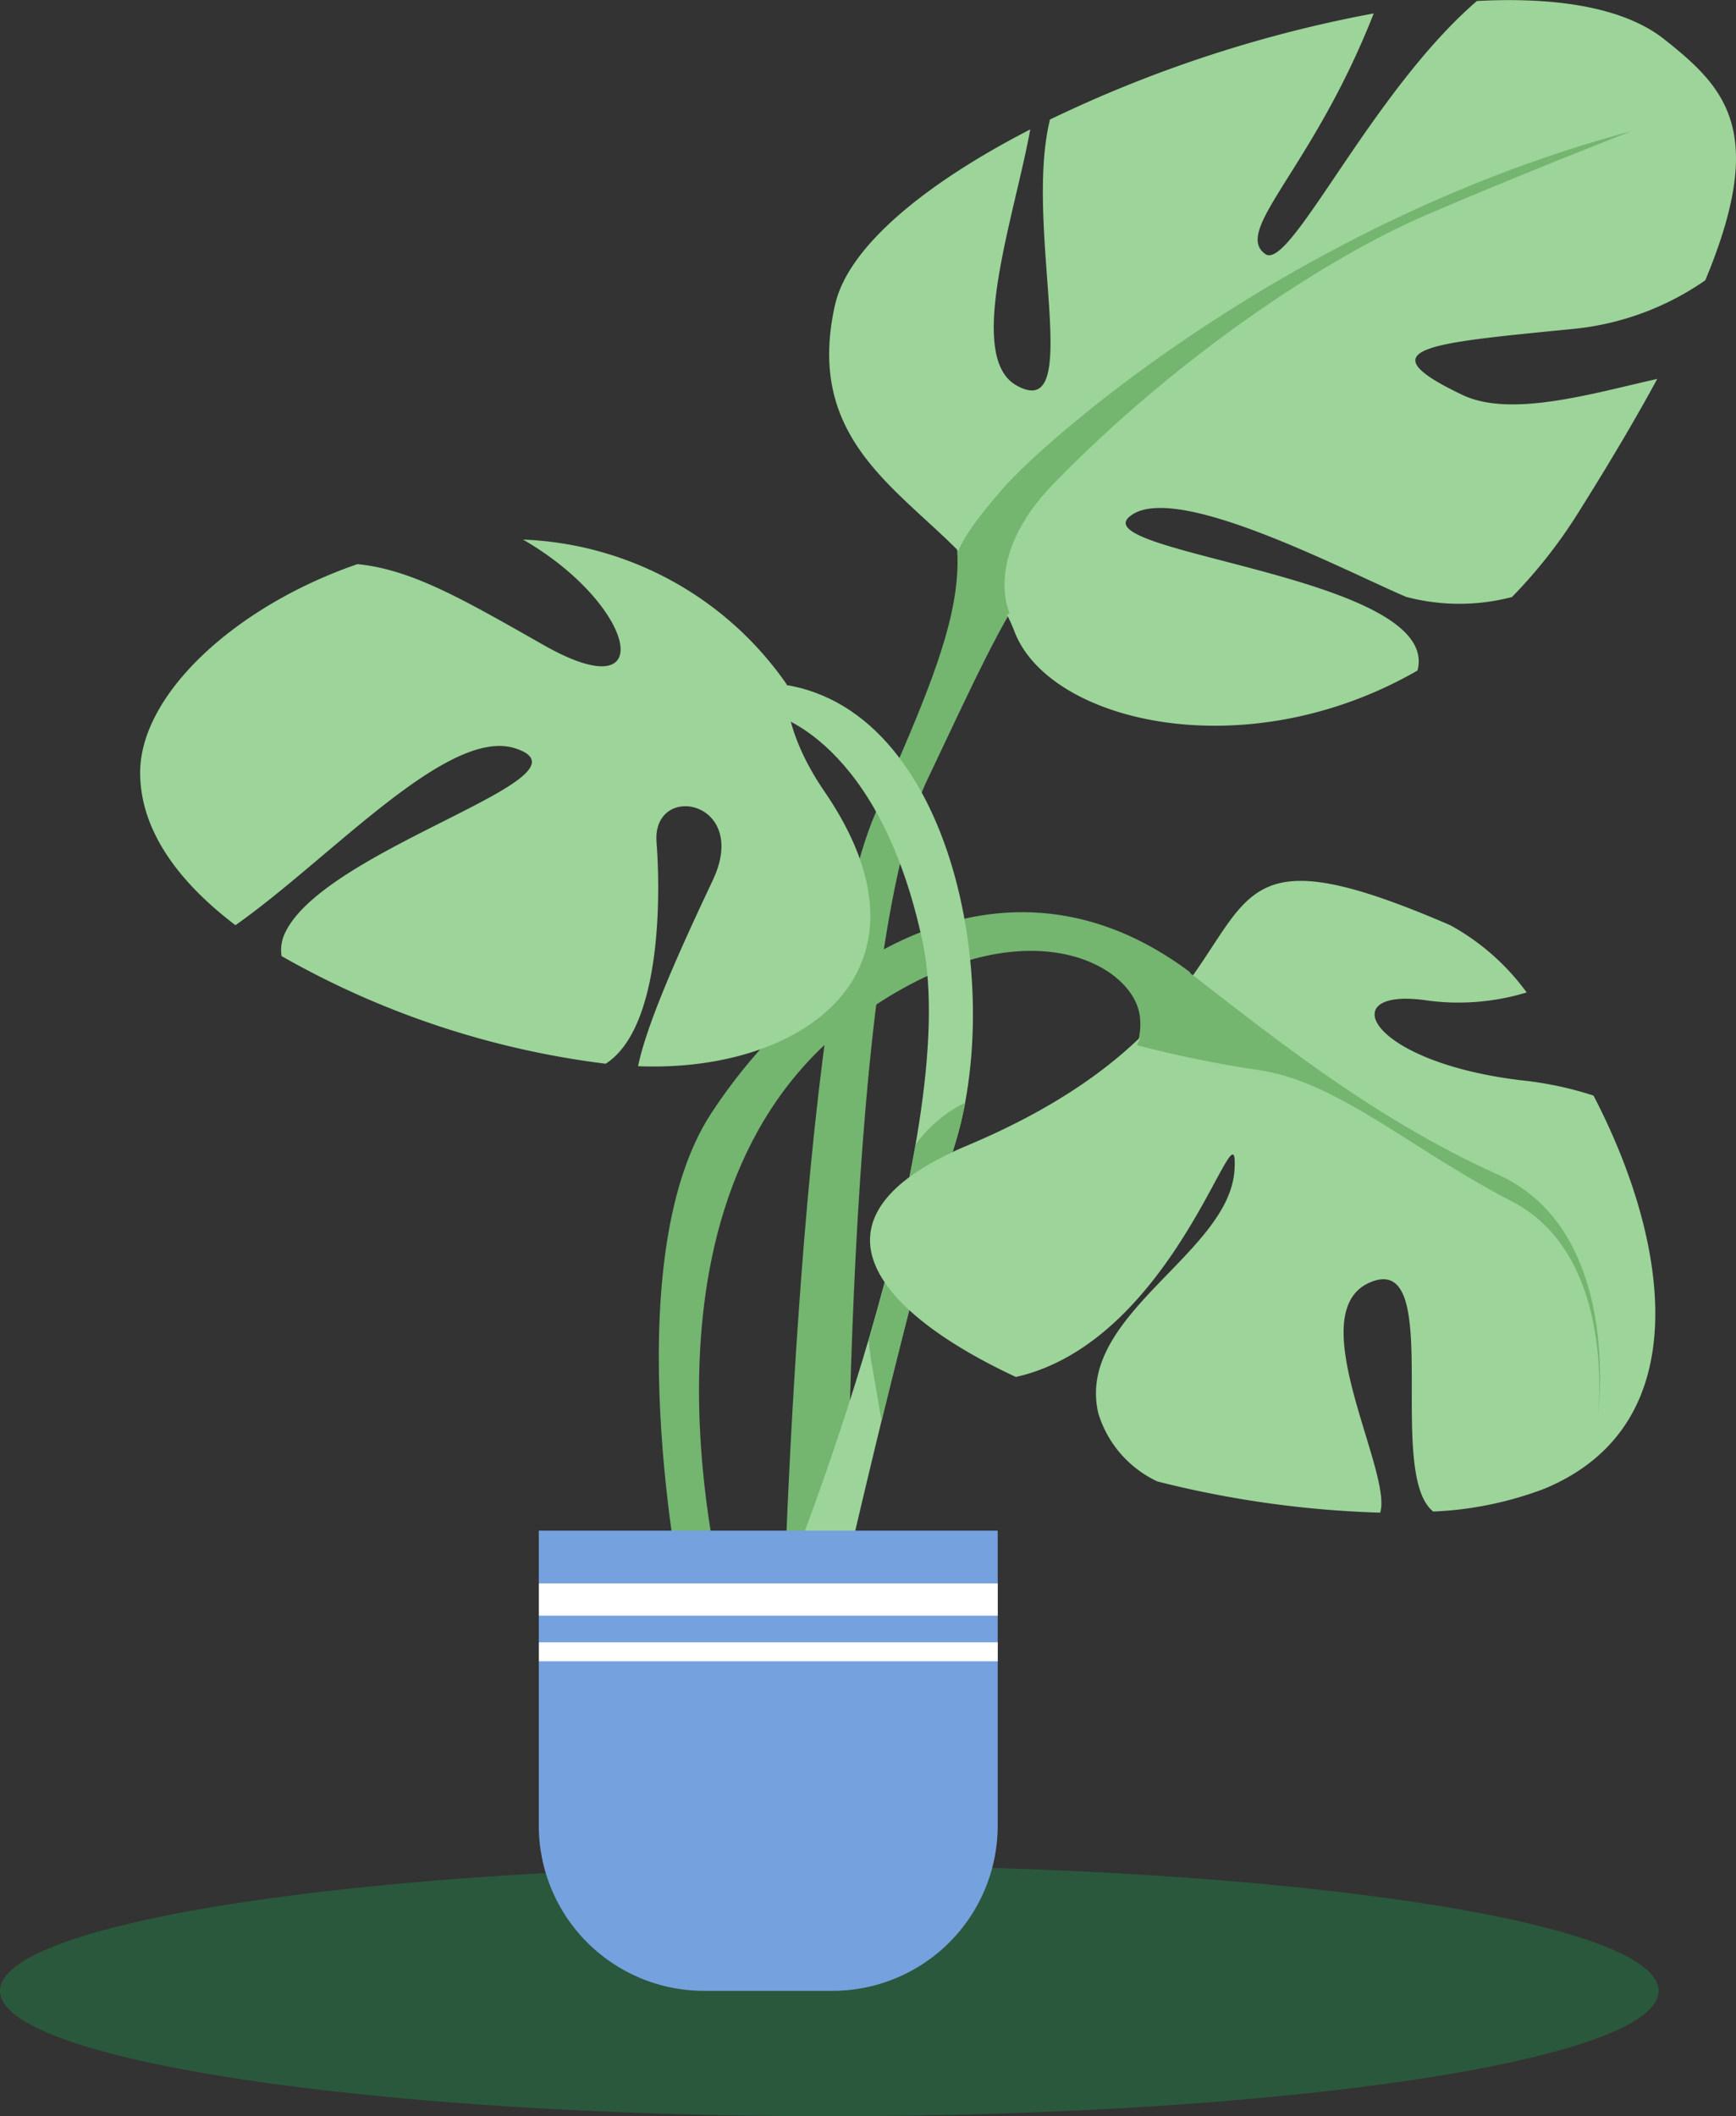 <svg xmlns="http://www.w3.org/2000/svg" xmlns:xlink="http://www.w3.org/1999/xlink" width="86.708" height="105.69" viewBox="0 0 86.708 105.69">
  <rect x="0" y="0" width="86.708" height="105.69" fill="#333333" stroke="none"/>
  <defs>
    <clipPath id="clip-path">
      <rect id="Rectangle_21534" data-name="Rectangle 21534" width="79.708" height="99.43" fill="none"/>
    </clipPath>
  </defs>
  <g id="Group_44410" data-name="Group 44410" transform="translate(-1167.27 -620)">
    <path id="Path_587383" data-name="Path 587383" d="M193.188,1603.293c0,3.457-18.545,6.26-41.421,6.26s-41.421-2.8-41.421-6.26,18.545-6.26,41.421-6.26,41.421,2.8,41.421,6.26" transform="translate(1056.924 -883.863)" fill="#2a583c"/>
    <g id="Group_44392" data-name="Group 44392" transform="translate(1174.27 620)">
      <g id="Group_44391" data-name="Group 44391" clip-path="url(#clip-path)">
        <path id="Path_587303" data-name="Path 587303" d="M190.693,124.7c5.393,4.924,3.048,9.848-.938,18.993s-4.69,42.911-4.69,42.911l3.283-.469s-.469-34.7,3.986-44.083,6.331-14.069,10.317-11.021-11.959-6.331-11.959-6.331" transform="translate(-153.019 -103.105)" fill="#74b570"/>
        <path id="Path_587304" data-name="Path 587304" d="M199.065,15.218c.655-2.918,4.545-6.076,9.746-8.754-.773,4.3-3.253,11.341-.687,12.785,3.461,1.947.337-7.879,1.673-13.279a64.255,64.255,0,0,1,16.17-5.3c-.008.02-.014.039-.022.059-3.048,7.738-7.034,10.786-5.393,11.959,1.235.882,5.257-8.056,10.568-12.638,3.987-.213,7.359.328,9.355,1.908,3.084,2.441,5.154,4.607,2.052,12.042a13.936,13.936,0,0,1-6.734,2.441c-7.035.7-10.317.938-5.393,3.283,2.411,1.148,6.453-.065,9.73-.8-1.063,1.959-2.37,4.176-3.958,6.7a24.9,24.9,0,0,1-3.3,4.194,10.4,10.4,0,0,1-5.29-.009c-3.283-1.407-11.724-5.862-13.835-3.986-2.065,1.836,15.634,3,14.407,7.665-8.579,4.943-18.4,2.591-20.131-1.948-2.33-6.095-10.935-7.529-8.963-16.313" transform="translate(-164.354 0)" fill="#9cd499"/>
        <path id="Path_587305" data-name="Path 587305" d="M176.142,266.094c-9.38-7.035-18.994-.469-23.918,7.034s-1.407,24.387-1.407,24.387,1.876,0,1.876-.7-5.159-19.931,7.035-28.608c7.628-5.427,13.131-2.814,13.835-.234s-3.048,7.269-3.048,7.269Z" transform="translate(-123.695 -217.535)" fill="#74b570"/>
        <path id="Path_587306" data-name="Path 587306" d="M176.3,196.917c9.379,0,12.428,14.538,9.848,22.98s-6.1,24.152-6.1,24.152l-2.345-2.345s8.91-22.042,6.8-31.89-7.269-11.49-8.207-11.49,0-1.407,0-1.407" transform="translate(-145.431 -162.818)" fill="#9cd499"/>
        <path id="Path_587307" data-name="Path 587307" d="M212.486,320.094a6.8,6.8,0,0,1,2.469-2.075,18.54,18.54,0,0,1-.487,2.009c-1.175,3.846-2.545,9.2-3.688,13.891l-.511-2.954c-.058-.337-.1-.7-.136-1.091a90.918,90.918,0,0,0,2.354-9.781" transform="translate(-173.745 -262.95)" fill="#74b570"/>
        <path id="Path_587308" data-name="Path 587308" d="M215.378,267.278c17.821-7.5,8.432-17.8,24.143-11a11.658,11.658,0,0,1,3.805,3.352,11.7,11.7,0,0,1-4.978.4c-4.69-.7-3.048,3.048,4.69,3.986a17.394,17.394,0,0,1,3.626.765c3.686,7.08,5.348,16.4-2.454,19.635a17.669,17.669,0,0,1-5.552,1.139c-2.407-1.913.588-12.985-3.124-11.457-3.563,1.467,1.117,9.491.475,11.513a51.391,51.391,0,0,1-11.132-1.56,5.542,5.542,0,0,1-2.943-3.387c-1.172-4.924,6.566-7.972,6.8-12.193.216-3.88-2.836,8.537-10.921,10.364-7.311-3.415-10.765-8.049-2.435-11.557" transform="translate(-174.073 -210.064)" fill="#9cd499"/>
        <path id="Path_587309" data-name="Path 587309" d="M28.607,172.623c1.876-3.986-3.048-4.924-2.814-1.876.208,2.7.231,9.267-2.539,11.055a43.468,43.468,0,0,1-16.192-5.377,1.991,1.991,0,0,1,.207-1.222c2.11-4.221,15.711-7.738,11.49-9.145-3.362-1.121-9.252,5.493-14,8.825C1.91,172.719,0,170.141,0,167.263c0-3.9,4.733-8.305,10.855-10.413,2.755.278,5.314,1.784,9.311,4.049,5.9,3.346,4.539-2.064-1.044-5.275a16.816,16.816,0,0,1,13.169,7.228s-.335,2.1,1.89,5.356c6.072,8.874-.935,14.054-9.311,13.718.474-2.339,2.441-6.548,3.737-9.3" transform="translate(0 -128.676)" fill="#9cd499"/>
        <path id="Path_587310" data-name="Path 587310" d="M289.6,277.843c4.586,3.544,9.679,7.687,15.933,10.5s5,11.985,5,11.985.938-7.921-4.273-10.631-8.65-5.941-12.611-6.566a57.345,57.345,0,0,1-6.149-1.251s1.251-2.5.521-3.439,1.576-.6,1.576-.6" transform="translate(-237.719 -229.681)" fill="#74b570"/>
        <path id="Path_587311" data-name="Path 587311" d="M269.407,37.832c-16.78,4.481-29.078,15.216-31.371,17.822s-2.293,3.335-2.293,3.335l1.772,3.335.834-.417s-1.355-2.814,2.189-6.462c6.111-6.29,13.549-11.256,18.656-13.445s10.214-4.169,10.214-4.169" transform="translate(-194.922 -31.281)" fill="#74b570"/>
        <path id="Path_587312" data-name="Path 587312" d="M123.257,464.454h6.411a8.254,8.254,0,0,0,8.254-8.254V441.471H115V456.2a8.254,8.254,0,0,0,8.254,8.254" transform="translate(-95.089 -365.025)" fill="#75a1de"/>
        <rect id="Rectangle_21532" data-name="Rectangle 21532" width="22.919" height="1.613" transform="translate(19.914 79.079)" fill="#fff"/>
        <rect id="Rectangle_21533" data-name="Rectangle 21533" width="22.919" height="0.949" transform="translate(19.914 82.021)" fill="#fff"/>
      </g>
    </g>
  </g>
</svg>
